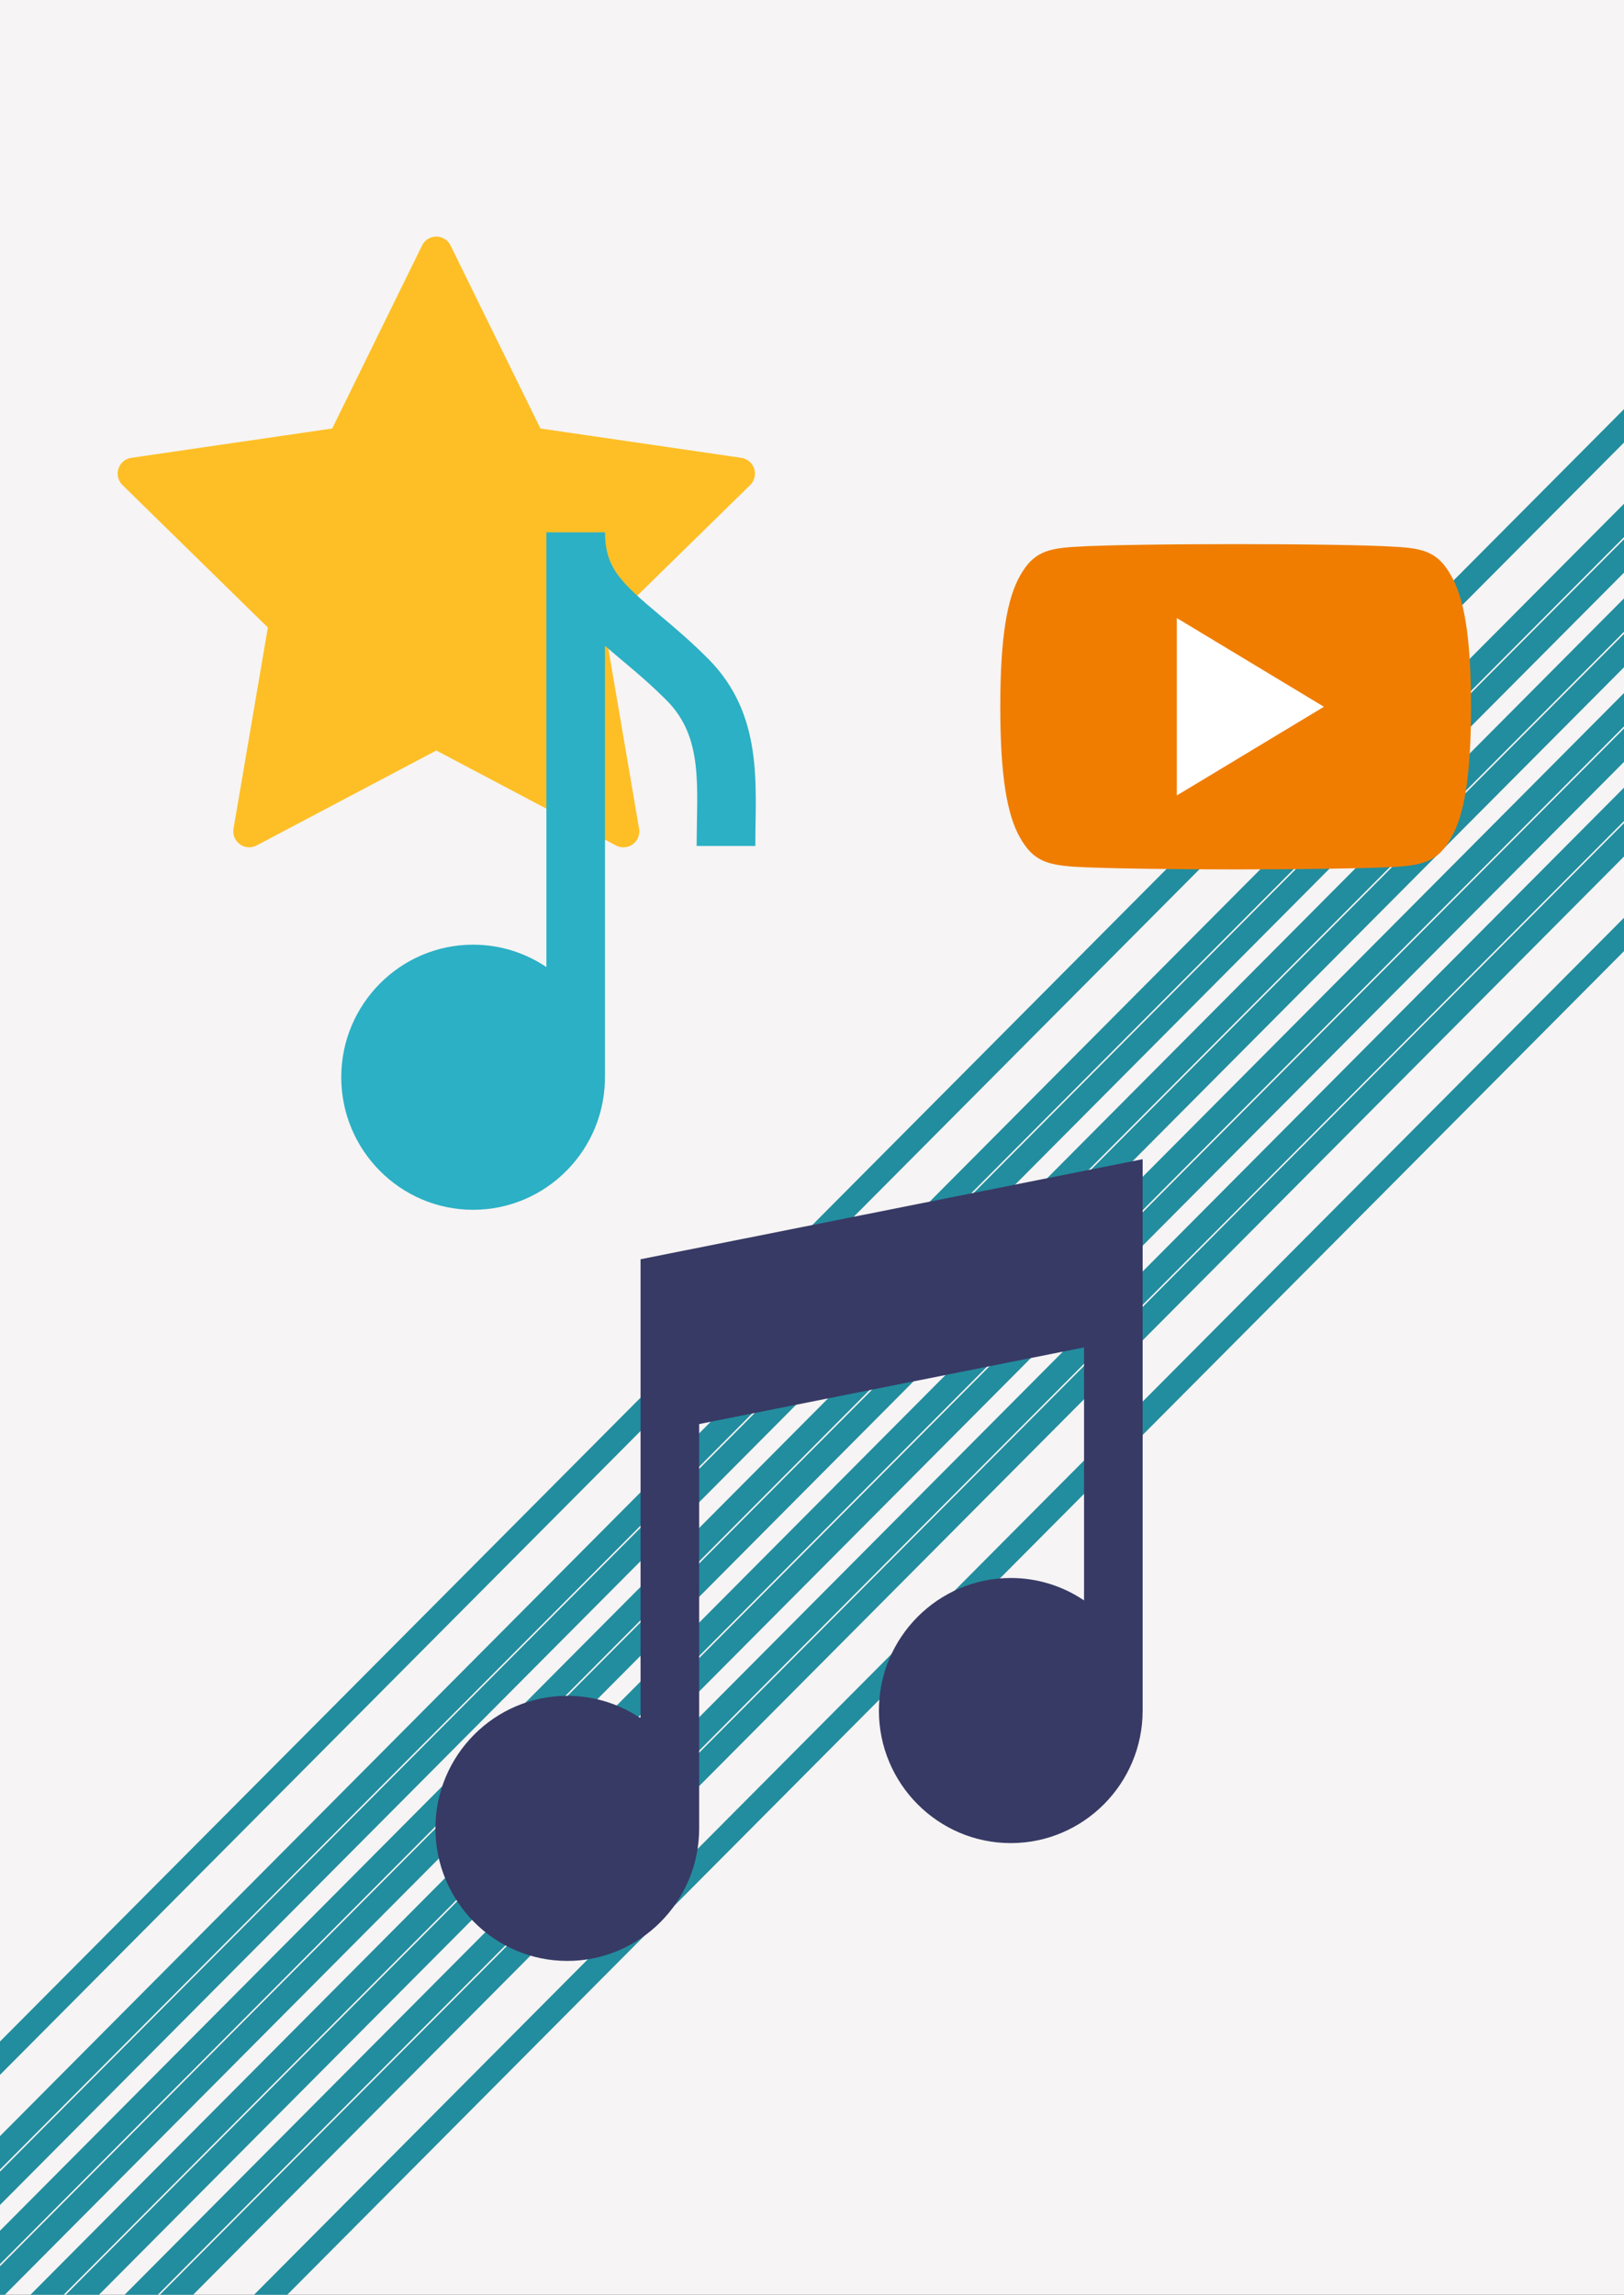 <svg fill="none" height="195" viewBox="0 0 138 195" width="138" xmlns="http://www.w3.org/2000/svg" xmlns:xlink="http://www.w3.org/1999/xlink"><rect x="0" y="0" width="138" height="195" fill="#333333" stroke="none"/><clipPath id="a"><path d="m0 0h138v195h-138z"/></clipPath><g clip-path="url(#a)"><path d="m0 0h138v195h-138z" fill="#f6f4f4"/><g stroke="#228d9e" stroke-width="2"><path d="m-5 190.979 148-148.762"/><path d="m-5 199.021 148-148.763"/><path d="m-5 207.062 148-148.763"/><path d="m-5 215.103 148-148.763"/><path d="m-5 223.144 148-148.762"/><path d="m-5 179.923 148-148.763"/><path d="m-5 187.964 148-148.763"/><path d="m-5 196.005 148-148.763"/><path d="m-5 204.046 148-148.762"/><path d="m-5 212.088 148-148.763"/></g><path clip-rule="evenodd" d="m37.075 63.776-15.272 8.07c-.659.348-1.475.094-1.822-.569-.138-.264-.186-.566-.136-.86l2.917-17.093-12.355-12.106c-.534-.523-.544-1.381-.024-1.917.207-.214.478-.352.772-.395l17.075-2.494 7.636-15.552c.33-.671 1.139-.947 1.807-.616.266.132.481.348.613.616l7.636 15.552 17.075 2.494c.737.108 1.248.796 1.141 1.537-.043.295-.181.568-.393.776l-12.355 12.106 2.917 17.093c.126.738-.367 1.439-1.101 1.566-.292.05-.593.003-.856-.136z" fill="#febf26" fill-rule="evenodd"/><path d="m59.201 71.89h4.981c0-5.173.733-11.147-4.008-15.912-1.489-1.496-2.898-2.682-4.141-3.727-3.287-2.765-4.621-4.007-4.621-7.018h-4.981v36.946c-1.782-1.201-3.924-1.903-6.226-1.903-6.179 0-11.206 5.053-11.206 11.264 0 6.211 5.027 11.264 11.206 11.264 6.217 0 11.311-5.125 11.201-11.473h.005v-36.456c1.57 1.379 3.333 2.727 5.24 4.643 3.159 3.176 2.549 7.344 2.549 12.373z" fill="#2bb0c5"/><path d="m54.432 107.007v39.002c-1.782-1.201-3.923-1.903-6.226-1.903-6.179 0-11.206 5.053-11.206 11.264 0 6.21 5.027 11.263 11.206 11.263s11.206-5.053 11.206-11.263v-34.359c8.254-1.644 24.506-4.879 32.705-6.511v21.497c-1.782-1.202-3.924-1.904-6.226-1.904-6.179 0-11.206 5.053-11.206 11.264s5.027 11.264 11.206 11.264 11.206-5.053 11.206-11.264c0-2.759 0-44.748 0-46.852z" fill="#373a65"/><path d="m123.3 48.901c-1.085-1.94-2.262-2.297-4.66-2.432-2.395-.163-8.418-.231-13.635-.231-5.228 0-11.252.068-13.645.229-2.393.138-3.572.492-4.668 2.435-1.117 1.938-1.692 5.275-1.692 11.15v.008.007.005c0 5.85.575 9.212 1.692 11.13 1.095 1.94 2.272 2.292 4.665 2.455 2.395.141 8.42.224 13.648.224 5.217 0 11.24-.083 13.637-.221 2.398-.163 3.576-.515 4.661-2.455 1.127-1.917 1.697-5.28 1.697-11.13 0 0 0-.007 0-.013 0 0 0-.005 0-.008 0-5.878-.57-9.215-1.7-11.152z" fill="#f07d00"/><path d="m100 67.597v-15.077l12.5 7.539z" fill="#fff"/></g></svg>